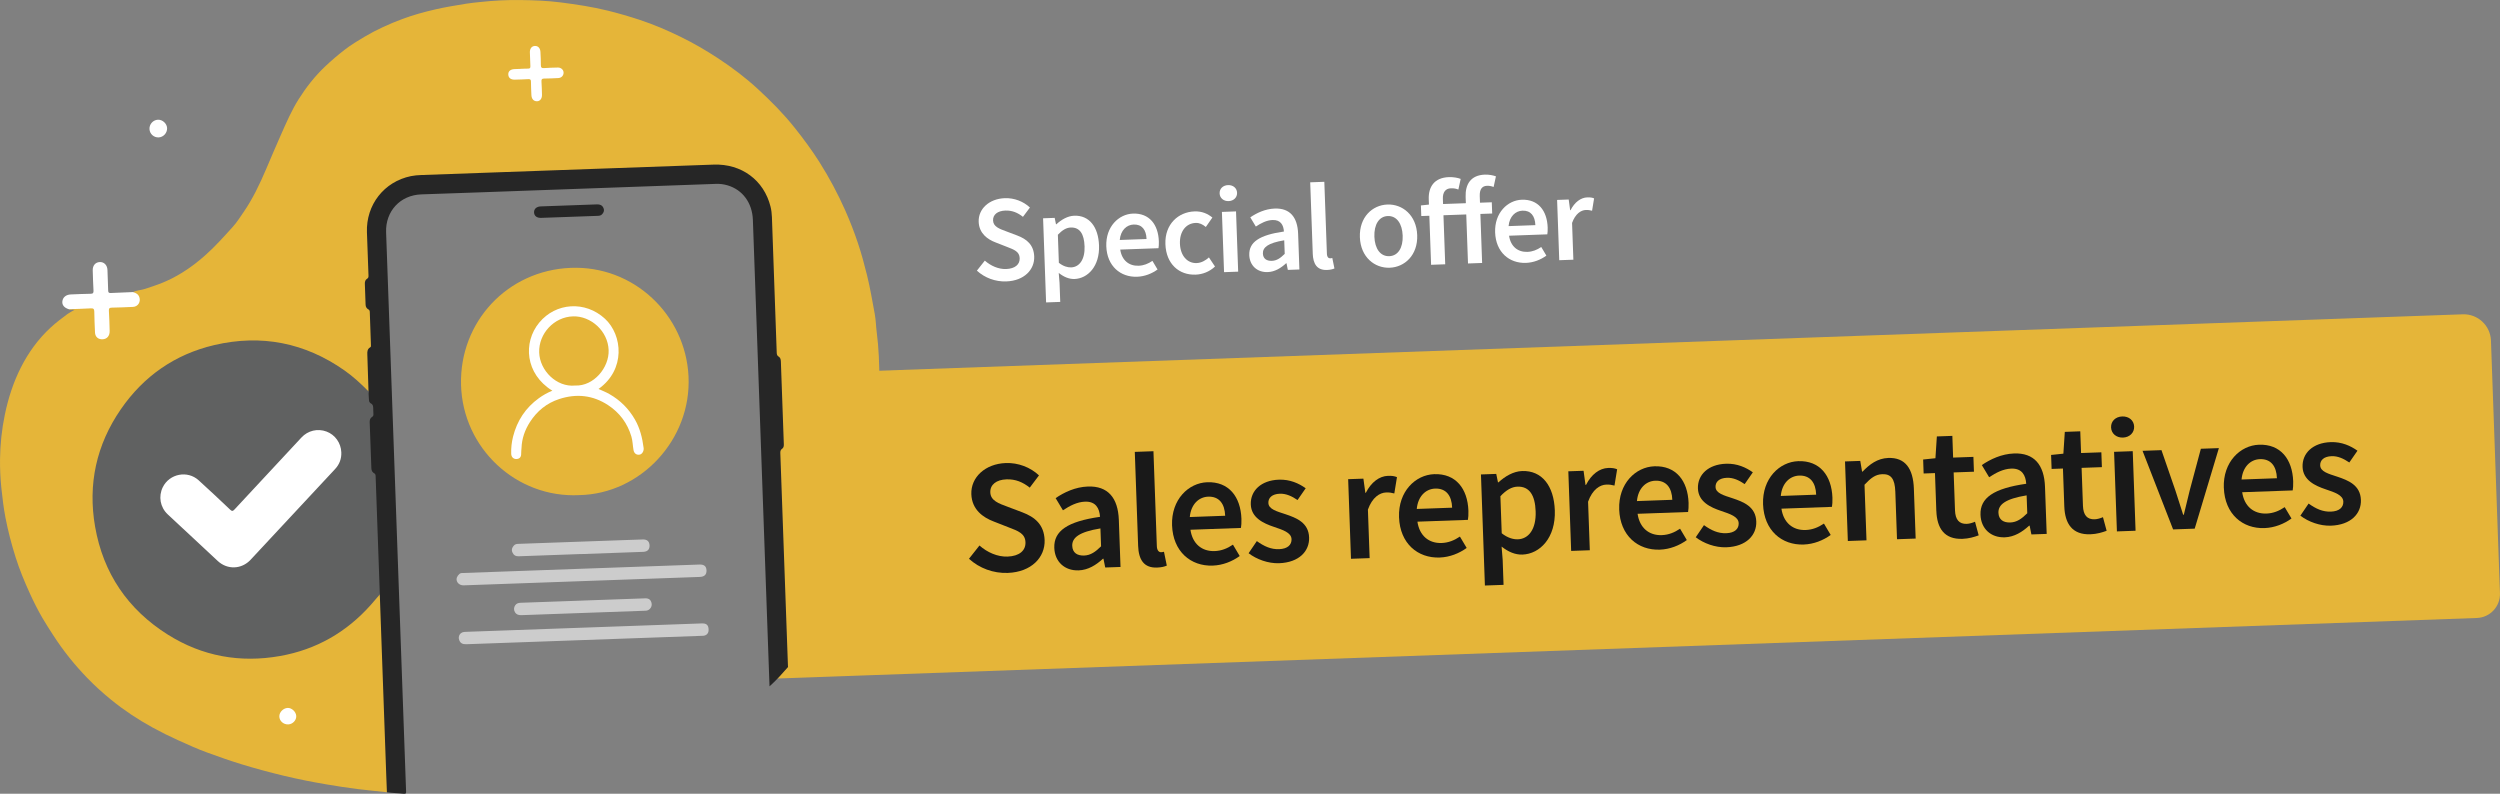 <?xml version="1.0" encoding="UTF-8"?>
<svg id="Layer_2" data-name="Layer 2" xmlns="http://www.w3.org/2000/svg" viewBox="0 0 980.84 311.4">
  <rect x="0" y="0" width="980.84" height="311.4" fill="#808080" stroke="none"/>
  <defs>
    <style>
      .cls-1 {
        fill: #fff;
      }

      .cls-2 {
        fill: #e5b539;
      }

      .cls-3 {
        fill: #ccc;
      }

      .cls-4 {
        fill: #191919;
      }

      .cls-5 {
        fill: #262626;
      }

      .cls-6 {
        fill: #606161;
      }
    </style>
  </defs>
  <g id="Layer_1-2" data-name="Layer 1">
    <g>
      <path class="cls-2" d="M302.02,134.93H968.57c5.9,0,10.69,4.79,10.69,10.69v99.18c0,5.18-4.21,9.39-9.39,9.39H302.02c-.69,0-1.24-.56-1.24-1.24v-116.78c0-.69,.56-1.24,1.24-1.24Z" transform="translate(-6.53 22.95) rotate(-2.04)"/>
      <g>
        <path class="cls-1" d="M383.26,106.2l3.12-3.95c2.33,2.07,5.4,3.4,8.33,3.3,3.55-.13,5.43-1.8,5.35-4.26-.09-2.59-2.16-3.34-5.06-4.46l-4.37-1.71c-3.15-1.18-6.5-3.52-6.66-8.12-.18-5.02,4.11-9.03,10.26-9.25,3.68-.13,7.29,1.26,9.85,3.67l-2.74,3.65c-2.06-1.63-4.23-2.56-6.93-2.46-2.99,.11-4.88,1.57-4.8,3.87,.09,2.47,2.52,3.3,5.17,4.28l4.31,1.63c3.8,1.43,6.5,3.7,6.67,8.26,.18,5.1-3.9,9.51-10.97,9.76-4.25,.15-8.42-1.38-11.5-4.21Z"/>
        <path class="cls-1" d="M409.25,85.64l4.54-.16,.51,2.51h.15c1.93-1.79,4.42-3.27,7.01-3.36,5.91-.21,9.47,4.4,9.73,11.7,.29,8.09-4.38,12.94-9.63,13.13-2.1,.07-4.19-.8-6.18-2.38l.32,3.92,.27,7.45-5.55,.2-1.18-33Zm16.26,10.95c-.17-4.72-1.81-7.45-5.41-7.33-1.71,.06-3.3,.99-5.06,2.84l.39,11.01c1.75,1.38,3.44,1.84,4.81,1.8,3.16-.11,5.47-2.97,5.28-8.32Z"/>
        <path class="cls-1" d="M434.04,96.61c-.27-7.68,4.89-12.61,10.46-12.81,6.39-.23,9.93,4.27,10.16,10.88,.04,1.06-.04,2.12-.14,2.7l-15.01,.54c.61,4.18,3.39,6.47,7.2,6.34,2.02-.07,3.73-.77,5.43-1.91l2.01,3.38c-2.2,1.6-5.01,2.74-8.02,2.85-6.53,.23-11.81-4.17-12.09-11.96Zm15.79-2.84c-.13-3.64-1.82-5.8-5.06-5.68-2.75,.1-5.11,2.25-5.45,6.06l10.51-.38Z"/>
        <path class="cls-1" d="M457.23,95.78c-.28-7.87,5.12-12.62,11.42-12.84,3.01-.11,5.24,.97,7.01,2.41l-2.57,3.7c-1.29-1.05-2.51-1.65-3.99-1.59-3.81,.14-6.34,3.39-6.17,8.12,.17,4.74,2.88,7.76,6.56,7.63,1.85-.07,3.51-1.03,4.82-2.22l2.38,3.58c-2.15,2.04-4.92,3.09-7.62,3.18-6.45,.23-11.56-4.14-11.84-11.97Z"/>
        <path class="cls-1" d="M478.5,75.88c-.07-1.87,1.35-3.19,3.31-3.26s3.47,1.15,3.54,3.02c.06,1.83-1.35,3.19-3.31,3.26s-3.48-1.19-3.54-3.02Zm.9,7.26l5.54-.2,.84,23.64-5.54,.2-.84-23.64Z"/>
        <path class="cls-1" d="M490.14,100.07c-.18-5.06,3.92-7.85,13.59-9.24-.17-2.54-1.27-4.62-4.46-4.51-2.35,.08-4.53,1.22-6.56,2.57l-2.18-3.62c2.54-1.73,5.84-3.31,9.59-3.45,5.91-.21,8.95,3.32,9.18,9.91l.5,14-4.54,.16-.52-2.6h-.15c-2.05,1.89-4.43,3.36-7.22,3.46-4.14,.15-7.09-2.56-7.24-6.68Zm13.9-.48l-.19-5.31c-6.38,1.04-8.46,2.79-8.37,5.18,.07,2.09,1.53,2.95,3.51,2.88,1.93-.07,3.35-1.06,5.05-2.74Z"/>
        <path class="cls-1" d="M515.04,99.45l-1-27.92,5.54-.2,1.01,28.21c.05,1.37,.68,1.83,1.26,1.81,.25,0,.44-.02,.86-.13l.84,4.11c-.66,.29-1.58,.54-2.91,.59-3.93,.14-5.46-2.35-5.61-6.47Z"/>
        <path class="cls-1" d="M533.53,93.06c-.28-7.87,4.91-12.61,10.8-12.82,5.89-.21,11.41,4.14,11.69,12.02,.28,7.84-4.91,12.57-10.8,12.78-5.89,.21-11.41-4.14-11.69-11.98Zm16.79-.6c-.17-4.74-2.36-7.82-5.83-7.7-3.47,.12-5.43,3.36-5.27,8.09,.17,4.74,2.36,7.78,5.83,7.66,3.47-.12,5.44-3.32,5.27-8.05Z"/>
        <path class="cls-1" d="M557.46,80.6l3.46-.37,24.36-.87,.16,4.41-27.82,.99-.15-4.16Zm3.09-2.42c-.17-4.87,2.18-8.48,7.88-8.69,1.79-.06,3.5,.25,4.65,.7l-.91,4.18c-.9-.37-1.76-.54-2.99-.49-1.96,.07-3.19,1.46-3.09,4.12l.92,25.69-5.54,.2-.92-25.7Zm14.47-.9c-.18-4.9,1.95-8.57,7.53-8.77,1.71-.06,3.29,.29,4.36,.67l-.91,4.18c-.86-.34-1.77-.5-2.58-.47-1.96,.07-2.96,1.35-2.86,4.09l.93,26.19-5.54,.2-.93-26.09Z"/>
        <path class="cls-1" d="M586.59,91.17c-.27-7.68,4.89-12.61,10.46-12.81,6.39-.23,9.93,4.27,10.16,10.88,.04,1.06-.04,2.12-.14,2.7l-15.01,.54c.61,4.18,3.39,6.47,7.2,6.34,2.02-.07,3.73-.77,5.43-1.91l2.01,3.38c-2.2,1.6-5.01,2.74-8.02,2.85-6.53,.23-11.81-4.17-12.09-11.97Zm15.79-2.84c-.13-3.64-1.83-5.8-5.06-5.68-2.75,.1-5.11,2.25-5.45,6.06l10.51-.38Z"/>
        <path class="cls-1" d="M610.92,78.44l4.54-.16,.57,4.2h.15c1.58-3.15,4.02-4.95,6.55-5.04,1.2-.04,1.97,.08,2.69,.39l-.79,4.85c-.83-.2-1.45-.33-2.44-.3-1.89,.07-4.11,1.44-5.41,5.09l.51,14.42-5.54,.2-.84-23.64Z"/>
      </g>
      <path class="cls-2" d="M151.8,310.82c-3.8-.41-7.61-.76-11.4-1.23-4.1-.51-8.18-1.15-12.25-1.84-5.59-.94-11.14-2.04-16.65-3.36-5.63-1.35-11.22-2.85-16.76-4.55-4.55-1.39-9.01-2.98-13.47-4.6-3.85-1.39-7.58-3.11-11.32-4.79-3.39-1.53-6.72-3.18-9.98-4.96-5.75-3.15-11.21-6.75-16.31-10.9-3.31-2.69-6.47-5.54-9.43-8.6-4.92-5.09-9.34-10.59-13.19-16.53-1.48-2.28-2.96-4.57-4.34-6.92-1.89-3.23-3.56-6.58-5.11-9.99-2.06-4.53-3.95-9.12-5.45-13.86-1.63-5.15-2.99-10.36-4.01-15.67-.74-3.84-1.18-7.71-1.6-11.6-.39-3.73-.56-7.46-.52-11.18,.07-5.93,.69-11.83,1.91-17.66,1.34-6.43,3.34-12.63,6.31-18.48,2.98-5.85,6.78-11.12,11.66-15.61,2.1-1.93,4.35-3.64,6.63-5.32,.82-.6,1.75-1.03,2.73-1.6-.84-.3-1.59,.18-2.25-.26,.33-.41,.82-.39,1.27-.41,2.38-.1,4.77-.2,7.15-.25,1.48-.03,1.84,.31,1.92,1.8,.13,2.58,.15,5.16,.31,7.73,.12,1.96,1.45,2.94,3.2,2.44,1.14-.33,1.85-1.44,1.83-3.02-.03-2.23-.15-4.46-.22-6.69-.08-2.46-.03-2.52,2.43-2.61,2.27-.08,4.54-.15,6.81-.25,1.45-.07,2.41-.76,2.7-1.91,.28-1.12-.25-2.17-1.51-2.94-.26-.16-.55-.29-.66-.61,1.49-.75,3.18-.74,4.74-1.27,2.03-.69,4.07-1.31,6.07-2.1,2.94-1.16,5.73-2.58,8.4-4.23,3.33-2.06,6.42-4.44,9.34-7.06,3.79-3.4,7.17-7.19,10.57-10.95,1.59-1.76,2.86-3.79,4.21-5.75,3.56-5.17,6.25-10.8,8.71-16.55,2.02-4.73,4.02-9.46,6.11-14.16,2.05-4.61,4.06-9.25,6.75-13.53,2.97-4.73,6.39-9.09,10.47-12.95,2.43-2.3,4.96-4.46,7.6-6.5,2.46-1.91,5.12-3.52,7.8-5.11,4.76-2.82,9.79-5.09,14.97-7.01,4.24-1.58,8.6-2.77,13.02-3.78,3.92-.9,7.89-1.52,11.84-2.18,1.92-.32,3.88-.49,5.82-.7,5.09-.55,10.22-.81,15.33-.75,5.35,.07,10.71,.25,16.04,.94,6.19,.8,12.35,1.72,18.42,3.22,4.25,1.05,8.44,2.27,12.59,3.64,5.48,1.81,10.77,4.08,15.94,6.61,5.1,2.49,10,5.33,14.75,8.45,5.49,3.62,10.74,7.56,15.57,12.01,5.18,4.76,10.12,9.75,14.51,15.27,3.44,4.33,6.73,8.76,9.69,13.44,3.84,6.07,7.2,12.37,10.11,18.92,1.87,4.2,3.53,8.5,4.99,12.85,1.38,4.13,2.52,8.35,3.57,12.59,1.24,5.02,2.08,10.12,3.03,15.19,.45,2.4,.47,4.88,.79,7.31,.81,6.12,.98,12.27,1.06,18.42,.06,4.36-.12,8.73-.37,13.1-.29,4.97-.8,9.91-1.39,14.85-.67,5.59-1.6,11.13-2.72,16.65-1.04,5.11-2.21,10.19-3.56,15.22-1.55,5.78-3.47,11.45-5.72,17-2.3,5.66-4.99,11.14-8.08,16.42-1.74,2.97-3.65,5.84-5.61,8.68-2.5,3.6-5.19,7.03-8.08,10.32-.15,.17-.25,.38-.38,.57-.38-.24-.4-.64-.44-1.02-.05-.42-.05-.85-.06-1.27-.96-26.81-1.91-53.62-2.88-80.42-.05-1.26-.03-2.43,.94-3.43,.63-.65,.51-1.58,.48-2.43-.29-8.13-.58-16.25-.87-24.38-.07-2-.15-4.01-.21-6.01-.03-1.04-.27-1.98-1.06-2.72-.62-.58-.7-1.34-.73-2.12-.13-3.58-.26-7.16-.38-10.75-.5-14.02-1-28.04-1.5-42.06-.37-10.31-8.41-18.91-18.68-20-1-.11-1.99-.18-3-.14-38.75,1.39-77.5,2.77-116.25,4.16-8.54,.31-16.34,6.1-19.06,14.16-.79,2.35-1.19,4.78-1.1,7.28,.2,5.55,.39,11.09,.6,16.64,.04,1.04-.07,1.98-.88,2.75-.54,.51-.59,1.24-.57,1.94,.06,2.35,.15,4.7,.25,7.05,.03,.84,.29,1.6,.94,2.16,.6,.53,.79,1.2,.82,1.96,.14,3.89,.28,7.78,.41,11.67,.02,.72-.07,1.39-.6,1.92-.73,.74-.89,1.66-.85,2.66,.16,4.04,.3,8.09,.44,12.13,.02,.58,.09,1.16-.07,1.72-.13,.4-.4,.42-.72,.24-.38-.2-.68-.51-.97-.81-9.34-9.49-20.58-15.43-33.68-17.75-4.87-.86-9.8-1.15-14.73-.8-11.19,.79-21.46,4.29-30.78,10.57-4.08,2.75-7.81,5.93-11.07,9.58-9.25,10.39-14.73,22.46-15.91,36.4-.69,8.19,.13,16.24,2.58,24.08,2.68,8.58,7.08,16.23,13.11,22.9,4.53,5,9.72,9.24,15.62,12.53,7.67,4.29,15.86,6.89,24.64,7.7,2.65,.25,5.32,.39,7.95,.28,5.47-.24,10.87-1.09,16.13-2.7,8.5-2.6,16.05-6.87,22.75-12.68,3-2.61,5.67-5.54,8.13-8.67,.35-.45,.74-1.28,1.47-.34,.19,.56,.17,1.14,.19,1.72,.87,24.43,1.75,48.87,2.61,73.31,.03,.72,.19,1.47-.32,2.11Z"/>
      <path class="cls-2" d="M227.24,194.26c-24.72,1.2-45.74-18.44-46.36-43.34-.61-24.58,18.11-44.82,43.01-45.83,24.76-1.01,45.06,18.44,46.24,42.52,1.22,24.91-18.85,46.2-42.89,46.64Z"/>
      <path class="cls-5" d="M151.8,310.82c-.08-2.12-.17-4.24-.25-6.36-.84-23.35-1.67-46.7-2.5-70.04-.01-.38-.04-.77-.06-1.15-.46-.61-.34-1.33-.37-2.01-.52-14.25-1.03-28.51-1.52-42.76-.04-1.18-.12-2.27-1.09-3.15-.55-.5-.68-1.28-.71-2.03-.22-5.78-.42-11.56-.62-17.33-.03-.89,.22-1.65,.78-2.35,1.03-1.3,.93-3.77-.13-5.01-1.31-1.53-1.27-3.28-.75-5.1-.15-4.85-.29-9.71-.47-14.56-.04-1.1,.05-2.09,1.12-2.69,.39-.22,.31-.58,.3-.92-.15-4.31-.31-8.63-.45-12.94-.02-.46-.1-.78-.55-1.03-.73-.39-1.08-1.06-1.1-1.9-.09-2.74-.19-5.47-.29-8.21-.03-.79,.21-1.51,.87-1.91,.6-.36,.58-.81,.56-1.36-.21-5.62-.41-11.25-.61-16.87-.38-10.78,6.72-19.88,17.25-22.04,1.32-.27,2.66-.38,4.02-.43,38.25-1.36,76.51-2.73,114.76-4.09,10.93-.39,19.73,6.11,22.31,16.47,.34,1.35,.5,2.72,.55,4.12,.62,17.68,1.26,35.36,1.88,53.05,.03,.72,.07,1.3,.81,1.73,.62,.36,.79,1.08,.82,1.82,.38,10.83,.76,21.65,1.16,32.48,.03,.69-.07,1.41-.63,1.78-.75,.5-.77,1.12-.74,1.88,1,27.7,1.99,55.4,2.98,83.1,0,.23,.03,.46,.04,.69-2.25,2.57-4.51,5.12-7.26,7.58-.02-.66-.04-1.13-.06-1.6-2.16-60.48-4.32-120.96-6.47-181.43-.24-6.64-4.02-11.8-9.95-13.54-1.49-.44-3.01-.63-4.56-.57-30.93,1.11-61.86,2.23-92.8,3.33-7.59,.27-15.18,.53-22.77,.79-8.27,.29-14.11,6.59-13.82,14.88,2.61,73.04,5.21,146.07,7.83,219.11,.03,.87,.12,1.3-1.13,1.15-2.1-.25-4.24-.25-6.35-.55Z"/>
      <path class="cls-3" d="M229.15,246.24c15.4-.55,30.81-1.1,46.21-1.65,1.88-.07,2.67,.72,2.65,2.6-.01,1.3-.82,2.15-2.13,2.25-.19,.01-.38,.02-.58,.02-30.77,1.1-61.54,2.2-92.31,3.29-1.56,.06-2.38-.42-2.83-1.63-.56-1.53,.33-3.01,1.96-3.19,.42-.05,.85-.04,1.27-.06,15.25-.54,30.5-1.09,45.75-1.63Z"/>
      <path class="cls-3" d="M228.19,223.14c15.41-.55,30.82-1.1,46.23-1.65,1.82-.06,2.7,.66,2.77,2.26,.07,1.67-.79,2.53-2.64,2.6-30.86,1.1-61.71,2.2-92.57,3.3-1.25,.04-2.29-.57-2.69-1.58-.39-.99-.04-1.98,.93-2.87,.5-.46,1.07-.38,1.63-.4,15.45-.56,30.89-1.11,46.34-1.66Z"/>
      <path class="cls-1" d="M52.22,114.61c1.1,.33,2.05,.79,2.46,2.02,.61,1.85-.56,3.69-2.5,3.78-2.77,.13-5.54,.24-8.31,.29-.88,.02-1.2,.25-1.15,1.19,.16,2.65,.23,5.31,.3,7.96,.05,1.94-1.05,3.2-2.79,3.27-1.7,.07-2.88-.95-2.96-2.66-.13-2.73-.24-5.46-.28-8.19-.02-.98-.29-1.35-1.33-1.29-2.88,.17-5.77,.23-8.65,.34-1.79-.53-2.71-1.64-2.55-3.07,.18-1.61,1.43-2.65,3.32-2.73,2.58-.1,5.16-.23,7.74-.26,.99,0,1.22-.35,1.16-1.29-.15-2.62-.22-5.24-.3-7.86-.06-1.93,1.04-3.22,2.77-3.3,1.67-.07,2.94,1.22,3.01,3.1,.11,2.7,.22,5.39,.28,8.09,.02,.75,.25,1,1.01,.96,2.92-.15,5.85-.25,8.78-.37Z"/>
      <path class="cls-3" d="M227.87,217.37c-8.13,.29-16.26,.57-24.38,.88-1.21,.05-1.98-.47-2.45-1.52-.48-1.06-.11-1.94,.6-2.73,.51-.57,1.2-.61,1.91-.63,13.6-.48,27.19-.97,40.79-1.45,2.62-.09,5.24-.19,7.86-.27,1.68-.05,2.58,.75,2.64,2.33,.06,1.56-.79,2.46-2.46,2.53-8.17,.3-16.33,.59-24.5,.88Z"/>
      <path class="cls-3" d="M228.61,235.62c8.17-.29,16.33-.59,24.5-.87,1.4-.05,2.17,.51,2.49,1.73,.31,1.19-.22,2.33-1.32,2.9-.36,.19-.73,.21-1.12,.23-16.22,.58-32.43,1.16-48.65,1.74-1.03,.04-1.92-.24-2.47-1.16-.53-.9-.48-1.83,.09-2.7,.52-.79,1.3-.97,2.2-1,8.09-.27,16.18-.57,24.27-.86Z"/>
      <path class="cls-5" d="M223.28,85.09c-3.66,.13-7.31,.27-10.97,.39-1.66,.06-2.7-.73-2.78-2.09-.08-1.39,.95-2.35,2.63-2.41,7.35-.27,14.71-.52,22.06-.79,1.14-.04,2.04,.29,2.53,1.4,.43,.98,.14,1.8-.57,2.52-.47,.48-1.06,.56-1.7,.58-3.73,.12-7.47,.26-11.2,.4Z"/>
      <path class="cls-6" d="M144.56,153.54c.06,1.04,.14,2.07,.18,3.11,.03,.6,.1,1.28,.63,1.54,1.18,.56,1.04,1.56,1.07,2.53,.02,.54,.01,1.08,.06,1.62,.05,.53-.01,.93-.54,1.25-.71,.44-.95,1.16-.92,1.99,.23,6.04,.44,12.09,.66,18.13,.03,.82,.3,1.56,1.04,1.93,.56,.29,.61,.69,.63,1.21,.54,15.2,1.08,30.41,1.62,45.61,0,.27-.02,.54-.02,.81-1.18,1.36-2.33,2.75-3.53,4.09-9.56,10.73-21.42,17.5-35.54,20.01-15.69,2.79-30.52,.12-44.03-8.37-15.7-9.86-25.37-24.07-28.56-42.36-2.9-16.65,.49-32.15,10.1-46.08,8.97-13.01,21.26-21.57,36.66-25.18,18.43-4.31,35.54-.96,51.09,9.96,3.42,2.4,6.47,5.22,9.39,8.19Z"/>
      <path class="cls-1" d="M204.3,27.01c.96-.03,1.93-.1,2.89-.09,.7,0,.94-.24,.9-.95-.1-1.81-.15-3.62-.2-5.43-.04-1.47,.72-2.44,1.94-2.51,1.27-.07,2.15,.87,2.21,2.39,.07,1.69,.19,3.39,.16,5.08-.02,1.08,.39,1.28,1.36,1.21,1.77-.14,3.54-.16,5.31-.21,1.17-.03,2.16,.8,2.24,1.85,.09,1.22-.78,2.22-2.07,2.28-1.85,.09-3.7,.18-5.55,.19-.89,0-1.11,.33-1.05,1.17,.12,1.73,.15,3.46,.2,5.2,.04,1.48-.76,2.51-1.92,2.54-1.31,.03-2.15-.86-2.23-2.4-.08-1.77-.16-3.54-.18-5.32,0-.75-.26-1.01-1.02-.96-1.77,.11-3.54,.15-5.31,.2-1.58,.04-2.5-.7-2.56-2.02-.05-1.28,.84-2.05,2.46-2.12,.81-.03,1.62-.06,2.43-.09Z"/>
      <path class="cls-1" d="M113.1,284.21c-1.9,.08-3.5-1.36-3.51-3.17-.01-1.64,1.55-3.21,3.26-3.3,1.59-.08,3.28,1.5,3.38,3.16,.1,1.66-1.39,3.24-3.13,3.31Z"/>
      <path class="cls-1" d="M216.69,153.28c-10.63-6.57-11.58-18.88-5.13-26.71,6.48-7.87,18.06-8.67,25.8-1.5,6.89,6.38,8.18,19.93-2.54,27.53,1.47,.68,2.92,1.23,4.27,2.01,4.23,2.42,7.54,5.69,9.99,9.94,2.03,3.52,2.94,7.29,3.44,11.23,.15,1.15-.57,2.37-1.49,2.57-1.21,.26-2.23-.37-2.48-1.76-.32-1.77-.32-3.59-.84-5.33-1.55-5.22-4.63-9.36-9.15-12.32-5.96-3.91-12.41-4.59-19.17-2.38-4.91,1.6-8.7,4.71-11.46,9-1.97,3.06-3.19,6.45-3.32,10.16-.03,.72-.17,1.44-.14,2.18,.06,1.37-.58,2.12-1.8,2.19-1.18,.07-2.07-.74-2.11-2.07-.08-2.27,.18-4.52,.73-6.72,1.57-6.23,4.9-11.31,10.13-15.08,1.58-1.14,3.27-2.12,5.28-2.93Z"/>
      <path class="cls-1" d="M61.94,46.97c1.81-.09,3.55,1.5,3.62,3.3,.07,1.87-1.43,3.54-3.27,3.64-1.89,.11-3.53-1.34-3.64-3.22-.12-1.93,1.37-3.62,3.29-3.72Z"/>
      <path class="cls-1" d="M133.91,177.49c.1,2.52-.74,4.7-2.44,6.53-11.05,11.88-22.1,23.76-33.18,35.62-3.53,3.77-9.1,3.95-12.85,.46-6.55-6.08-13.09-12.17-19.62-18.28-2.99-2.8-3.74-7.06-1.94-10.7,2.62-5.27,9.66-6.67,14.04-2.7,4.17,3.78,8.26,7.63,12.34,11.5,.73,.7,1.08,.69,1.78-.07,8.72-9.42,17.48-18.79,26.22-28.19,2.54-2.73,6.34-3.65,9.84-2.35,3.37,1.25,5.68,4.49,5.81,8.17Z"/>
      <path class="cls-2" d="M225.65,151.26c-7.26,.73-13.9-5.86-14.11-13.01-.22-7.36,5.83-13.94,13.34-14.13,6.87-.18,13.63,5.68,13.91,13.24,.25,6.85-5.84,14.21-13.13,13.9Z"/>
      <g>
        <path class="cls-4" d="M380.16,219.23l4.12-5.21c3.08,2.73,7.13,4.49,11,4.35,4.68-.17,7.17-2.38,7.05-5.62-.12-3.42-2.84-4.42-6.68-5.88l-5.77-2.26c-4.15-1.56-8.58-4.64-8.79-10.72-.24-6.62,5.43-11.93,13.54-12.22,4.86-.17,9.63,1.67,13,4.84l-3.62,4.81c-2.73-2.16-5.59-3.38-9.15-3.25-3.94,.14-6.44,2.08-6.33,5.11,.12,3.27,3.32,4.36,6.82,5.65l5.69,2.15c5.02,1.88,8.59,4.89,8.8,10.91,.24,6.74-5.15,12.55-14.48,12.89-5.62,.2-11.11-1.82-15.19-5.55Z"/>
        <path class="cls-4" d="M413.64,214.97c-.24-6.69,5.18-10.37,17.94-12.2-.22-3.35-1.67-6.1-5.89-5.95-3.1,.11-5.98,1.61-8.66,3.39l-2.87-4.78c3.35-2.28,7.71-4.37,12.67-4.55,7.8-.28,11.81,4.39,12.13,13.08l.66,18.48-6,.21-.69-3.44h-.2c-2.71,2.5-5.85,4.44-9.54,4.57-5.46,.19-9.36-3.38-9.55-8.82Zm18.35-.63l-.25-7.02c-8.43,1.37-11.17,3.68-11.06,6.83,.1,2.76,2.02,3.9,4.64,3.81,2.54-.09,4.43-1.41,6.67-3.62Z"/>
        <path class="cls-4" d="M446.53,214.15l-1.31-36.86,7.32-.26,1.33,37.24c.06,1.8,.9,2.41,1.66,2.38,.33-.01,.58-.02,1.14-.17l1.11,5.43c-.88,.39-2.09,.71-3.84,.77-5.18,.18-7.21-3.1-7.41-8.54Z"/>
        <path class="cls-4" d="M459.84,206.11c-.36-10.14,6.46-16.65,13.8-16.91,8.44-.3,13.11,5.64,13.42,14.36,.05,1.4-.05,2.8-.19,3.57l-19.82,.71c.81,5.52,4.48,8.55,9.52,8.37,2.67-.1,4.93-1.02,7.16-2.52l2.65,4.46c-2.9,2.11-6.62,3.62-10.58,3.76-8.62,.31-15.59-5.5-15.96-15.8Zm20.84-3.75c-.17-4.8-2.41-7.65-6.68-7.5-3.63,.13-6.74,2.96-7.2,7.99l13.88-.5Z"/>
        <path class="cls-4" d="M489.86,217.06l3.24-4.77c2.85,2.06,5.58,3.29,8.74,3.17,3.41-.12,4.95-1.78,4.88-3.92-.09-2.62-3.52-3.67-6.89-4.82-4.15-1.39-8.91-3.58-9.1-8.79-.19-5.41,4.04-9.49,11.03-9.74,4.35-.16,7.89,1.49,10.51,3.37l-3.2,4.62c-2.24-1.52-4.48-2.56-6.93-2.48-3.14,.11-4.58,1.67-4.51,3.62,.09,2.47,3.27,3.29,6.7,4.42,4.27,1.43,9.08,3.29,9.28,9.11,.19,5.36-3.9,9.84-11.78,10.12-4.27,.15-8.83-1.52-11.97-3.93Z"/>
        <path class="cls-4" d="M528.91,188l6-.21,.76,5.55h.2c2.08-4.15,5.31-6.53,8.65-6.65,1.59-.06,2.6,.11,3.56,.51l-1.04,6.4c-1.1-.27-1.92-.44-3.22-.39-2.49,.09-5.43,1.9-7.14,6.72l.68,19.04-7.32,.26-1.11-31.22Z"/>
        <path class="cls-4" d="M548.89,202.94c-.36-10.14,6.45-16.65,13.8-16.91,8.44-.3,13.11,5.64,13.42,14.36,.05,1.4-.05,2.8-.19,3.57l-19.82,.71c.81,5.52,4.48,8.55,9.51,8.37,2.67-.1,4.93-1.02,7.17-2.52l2.65,4.46c-2.9,2.11-6.62,3.62-10.58,3.76-8.62,.31-15.59-5.5-15.96-15.8Zm20.84-3.75c-.17-4.8-2.41-7.65-6.68-7.5-3.63,.13-6.74,2.96-7.2,7.99l13.88-.5Z"/>
        <path class="cls-4" d="M581.03,186.14l6-.21,.68,3.31h.2c2.55-2.36,5.83-4.31,9.26-4.44,7.8-.28,12.5,5.82,12.84,15.45,.38,10.68-5.78,17.08-12.72,17.33-2.77,.1-5.54-1.05-8.16-3.14l.42,5.18,.35,9.84-7.32,.26-1.55-43.57Zm21.46,14.46c-.22-6.23-2.39-9.84-7.14-9.67-2.26,.08-4.36,1.3-6.69,3.75l.52,14.54c2.3,1.83,4.54,2.43,6.35,2.37,4.17-.15,7.22-3.92,6.96-10.99Z"/>
        <path class="cls-4" d="M615.29,184.91l6-.21,.76,5.55h.2c2.08-4.15,5.3-6.53,8.65-6.65,1.59-.06,2.6,.11,3.56,.51l-1.04,6.4c-1.1-.27-1.93-.44-3.22-.39-2.49,.09-5.43,1.9-7.14,6.72l.68,19.04-7.32,.26-1.11-31.22Z"/>
        <path class="cls-4" d="M635.27,199.85c-.36-10.14,6.45-16.65,13.8-16.91,8.44-.3,13.11,5.64,13.42,14.36,.05,1.4-.05,2.8-.19,3.57l-19.82,.71c.81,5.52,4.48,8.55,9.51,8.37,2.67-.1,4.93-1.02,7.16-2.52l2.65,4.46c-2.9,2.11-6.62,3.62-10.58,3.76-8.62,.31-15.59-5.5-15.96-15.8Zm20.84-3.75c-.17-4.8-2.41-7.65-6.68-7.5-3.63,.13-6.74,2.96-7.2,7.99l13.88-.5Z"/>
        <path class="cls-4" d="M665.29,210.8l3.24-4.77c2.85,2.06,5.58,3.29,8.74,3.17,3.41-.12,4.95-1.78,4.88-3.92-.09-2.62-3.52-3.67-6.89-4.82-4.15-1.39-8.91-3.58-9.1-8.79-.19-5.41,4.04-9.49,11.03-9.73,4.35-.16,7.89,1.49,10.51,3.37l-3.2,4.62c-2.24-1.52-4.48-2.56-6.93-2.48-3.14,.11-4.57,1.66-4.5,3.62,.09,2.47,3.27,3.29,6.7,4.42,4.27,1.43,9.08,3.29,9.28,9.11,.19,5.36-3.9,9.84-11.78,10.12-4.27,.15-8.83-1.52-11.97-3.93Z"/>
        <path class="cls-4" d="M691.71,197.84c-.36-10.14,6.46-16.65,13.8-16.91,8.44-.3,13.11,5.64,13.42,14.36,.05,1.4-.05,2.8-.19,3.57l-19.82,.71c.81,5.52,4.48,8.55,9.51,8.37,2.67-.1,4.93-1.02,7.17-2.52l2.65,4.46c-2.9,2.11-6.62,3.62-10.58,3.76-8.62,.31-15.59-5.5-15.96-15.8Zm20.84-3.75c-.17-4.8-2.41-7.65-6.68-7.5-3.63,.13-6.74,2.96-7.2,7.99l13.88-.5Z"/>
        <path class="cls-4" d="M723.85,181.04l6-.21,.71,4.2h.2c2.7-2.83,5.8-5.2,10.07-5.36,6.69-.24,9.77,4.18,10.05,12.06l.7,19.57-7.32,.26-.66-18.63c-.18-5.14-1.73-7.01-5.11-6.89-2.75,.1-4.5,1.51-6.98,4.14l.78,21.81-7.32,.26-1.11-31.22Z"/>
        <path class="cls-4" d="M759.69,200.48l-.53-14.87-4.45,.16-.19-5.49,4.82-.5,.56-8.55,6.08-.22,.3,8.52,7.96-.28,.21,5.82-7.96,.28,.53,14.86c.13,3.67,1.62,5.43,4.62,5.32,1.07-.04,2.33-.44,3.23-.83l1.44,5.34c-1.68,.62-3.83,1.28-6.34,1.37-7.19,.26-10.02-4.2-10.27-10.93Z"/>
        <path class="cls-4" d="M777.02,202c-.24-6.69,5.18-10.37,17.94-12.2-.22-3.35-1.67-6.1-5.89-5.95-3.1,.11-5.97,1.61-8.66,3.39l-2.87-4.78c3.35-2.28,7.71-4.37,12.67-4.55,7.8-.28,11.81,4.39,12.12,13.08l.66,18.48-6,.21-.69-3.44h-.2c-2.71,2.5-5.85,4.44-9.53,4.57-5.46,.2-9.36-3.38-9.55-8.82Zm18.35-.63l-.25-7.02c-8.43,1.37-11.17,3.68-11.06,6.83,.1,2.76,2.02,3.9,4.64,3.81,2.54-.09,4.43-1.41,6.67-3.62Z"/>
        <path class="cls-4" d="M809.9,198.69l-.53-14.87-4.45,.16-.2-5.49,4.82-.5,.56-8.55,6.07-.22,.31,8.52,7.96-.28,.21,5.82-7.96,.28,.53,14.86c.13,3.67,1.62,5.43,4.62,5.32,1.07-.04,2.32-.44,3.23-.83l1.44,5.34c-1.68,.62-3.83,1.28-6.34,1.37-7.19,.26-10.03-4.2-10.27-10.93Z"/>
        <path class="cls-4" d="M828.25,167.69c-.09-2.47,1.78-4.21,4.38-4.3,2.6-.09,4.58,1.52,4.67,3.98,.08,2.42-1.78,4.21-4.38,4.31-2.59,.09-4.58-1.57-4.67-3.98Zm1.18,9.58l7.32-.26,1.11,31.22-7.32,.26-1.11-31.22Z"/>
        <path class="cls-4" d="M840.6,176.87l7.42-.26,5.53,16.02c.98,3.04,2.01,6.22,2.98,9.31h.26c.75-3.17,1.55-6.4,2.31-9.51l4.38-16.37,7.07-.25-9.49,31.6-8.47,.3-11.99-30.83Z"/>
        <path class="cls-4" d="M872.48,191.39c-.36-10.14,6.45-16.65,13.8-16.91,8.44-.3,13.11,5.64,13.42,14.36,.05,1.4-.06,2.8-.19,3.57l-19.82,.71c.81,5.52,4.49,8.54,9.52,8.37,2.67-.1,4.93-1.02,7.16-2.52l2.66,4.46c-2.9,2.11-6.62,3.62-10.58,3.76-8.62,.31-15.59-5.5-15.96-15.8Zm20.84-3.75c-.17-4.8-2.41-7.65-6.68-7.5-3.64,.13-6.74,2.96-7.2,7.99l13.88-.5Z"/>
        <path class="cls-4" d="M902.51,202.33l3.24-4.77c2.85,2.06,5.57,3.29,8.74,3.17,3.41-.12,4.95-1.78,4.88-3.92-.09-2.62-3.51-3.67-6.89-4.82-4.15-1.39-8.91-3.58-9.1-8.79-.19-5.41,4.04-9.49,11.03-9.74,4.35-.16,7.89,1.49,10.51,3.37l-3.2,4.62c-2.24-1.52-4.48-2.56-6.93-2.48-3.14,.11-4.57,1.66-4.5,3.62,.09,2.47,3.27,3.29,6.69,4.42,4.28,1.43,9.08,3.29,9.29,9.11,.19,5.36-3.9,9.84-11.78,10.12-4.27,.15-8.83-1.52-11.97-3.92Z"/>
      </g>
    </g>
  </g>
</svg>